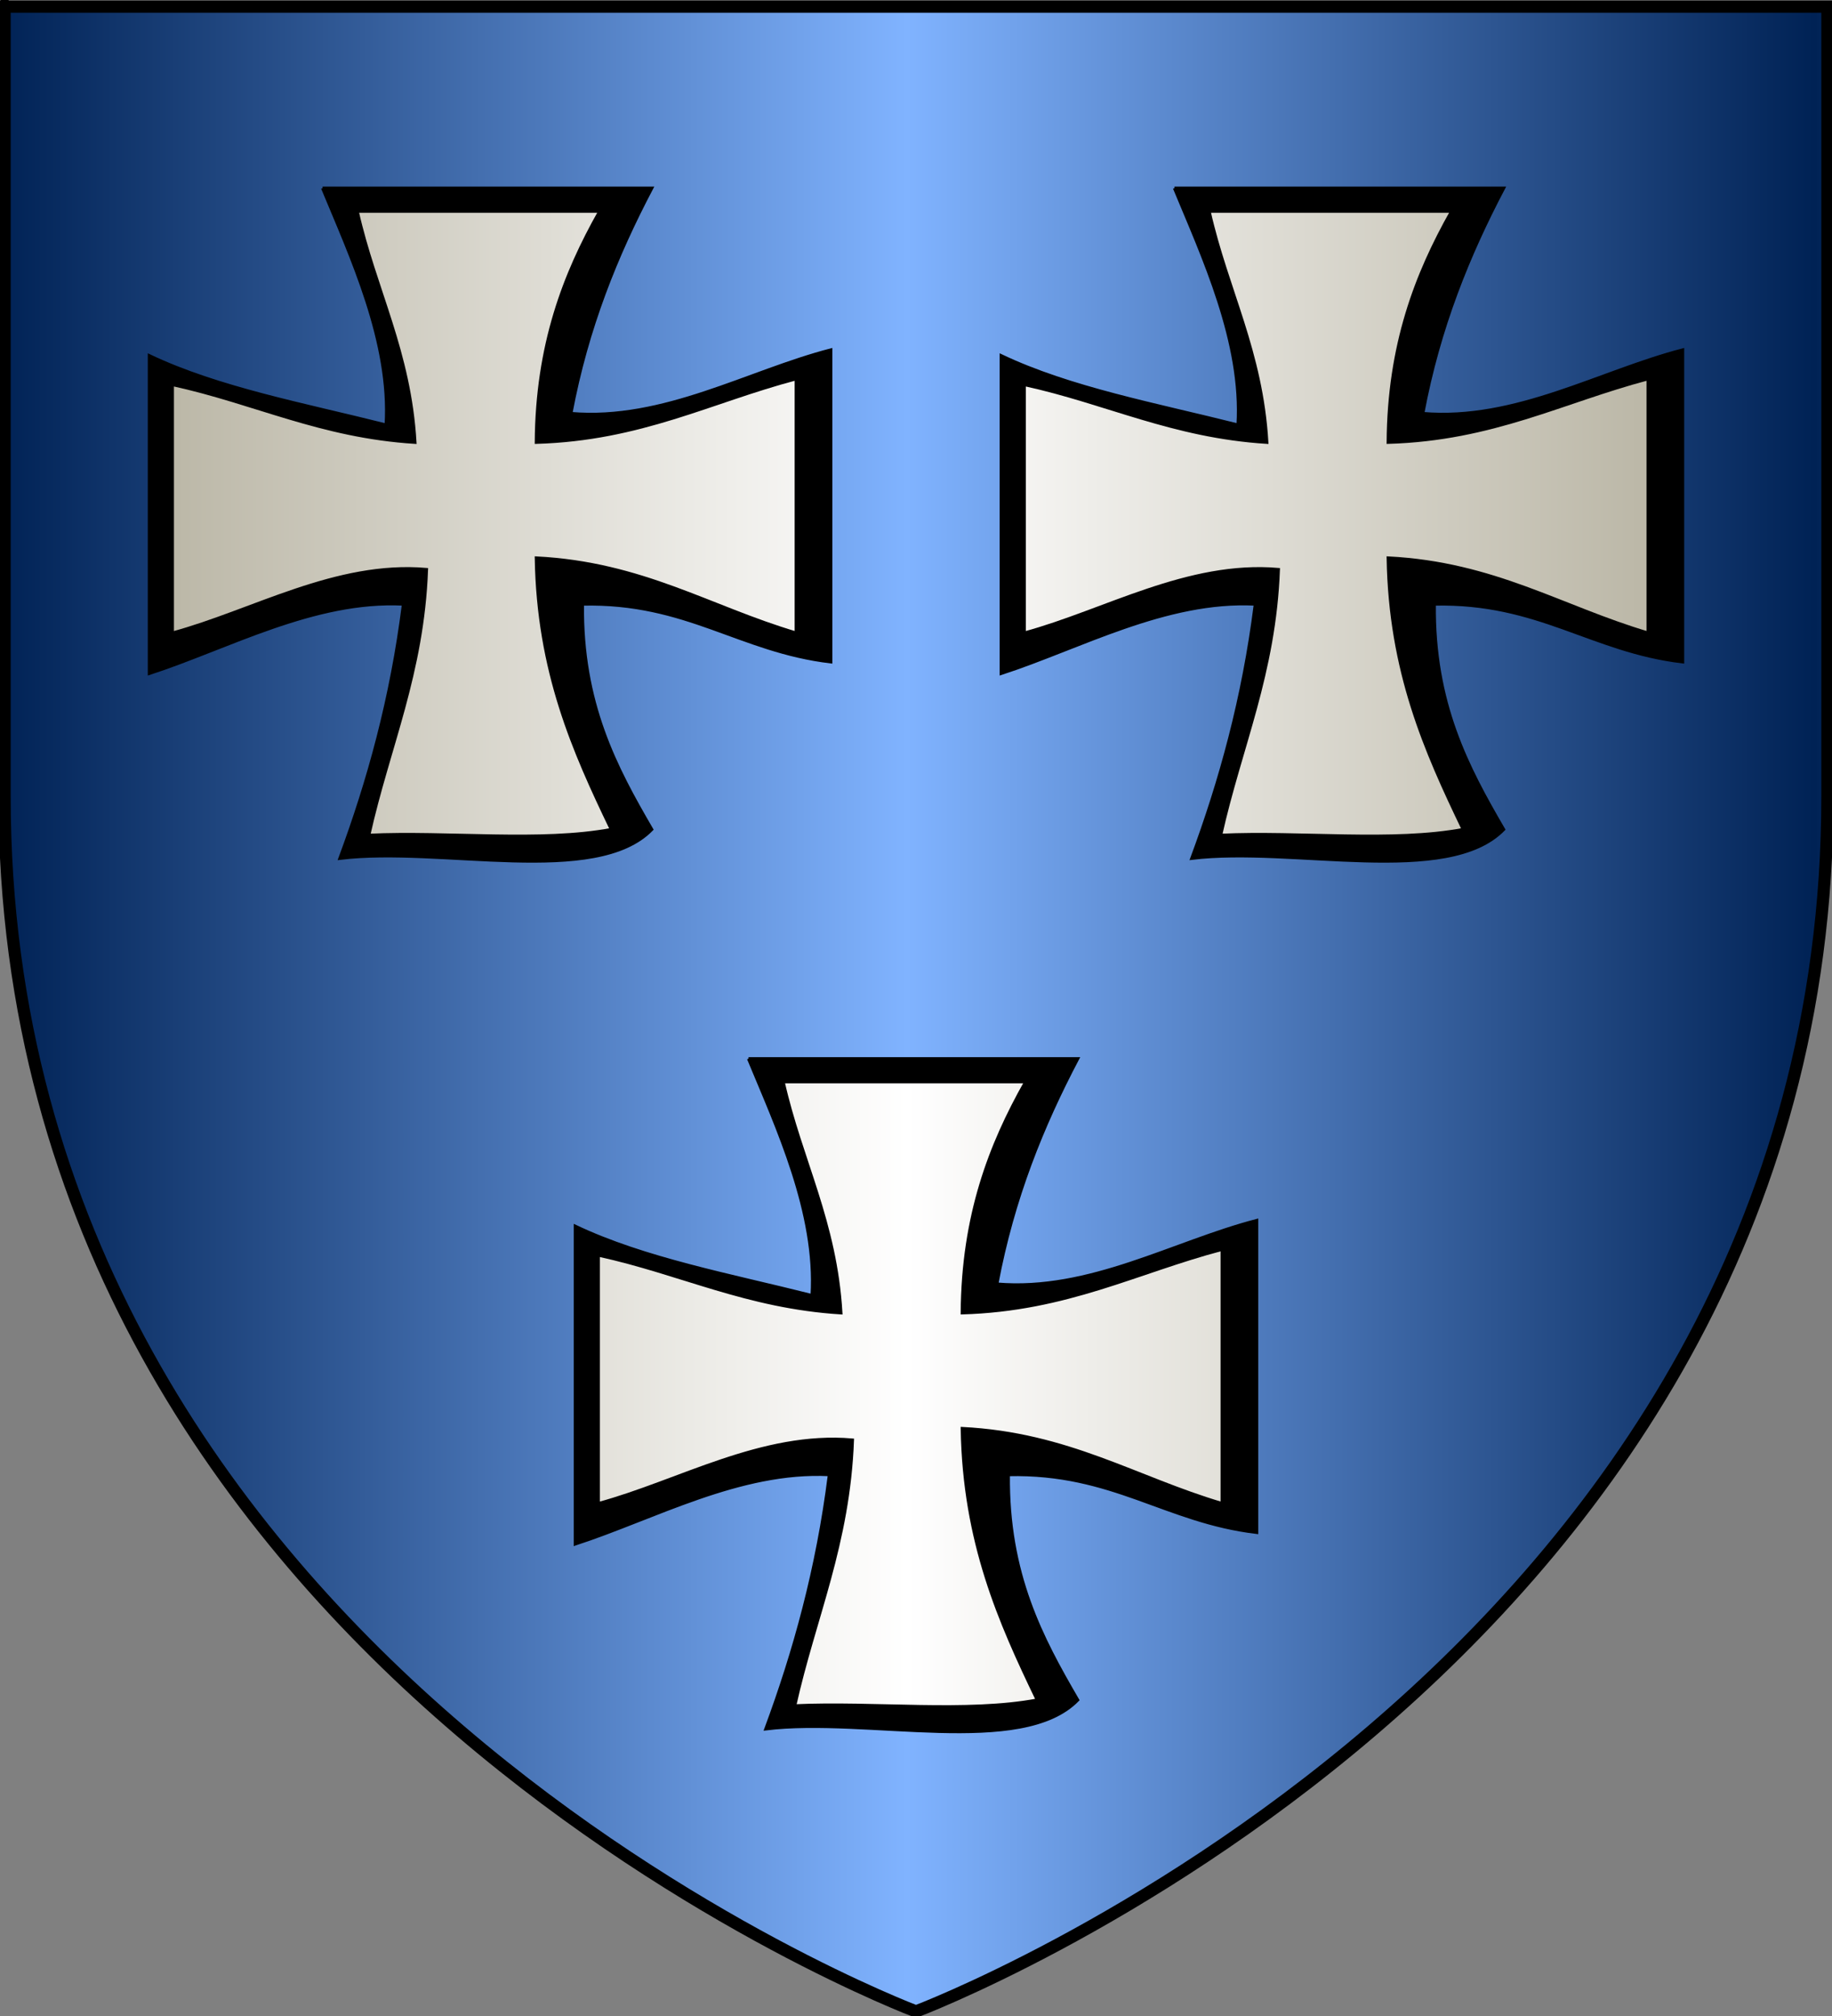 <?xml version="1.0" encoding="UTF-8" standalone="no"?><svg xmlns="http://www.w3.org/2000/svg" xmlns:xlink="http://www.w3.org/1999/xlink" height="660px" width="600px">

<rect width="100%" height="100%" fill="#808080" stroke="none"/>

<g>
<clipPath id="MonClip">
	<path d="M 300,658.5 C 300,658.5 1.5,546.18 1.5,260.728 C 1.5,-24.723 1.5,2.176 1.5,2.176 L 598.5,2.176 L 598.5,260.728 C 598.5,546.18 300,658.5 300,658.5 z "/>
</clipPath></g>

	<g id="layer3" label="Fond"><path d="M 300.000,658.500 C 300.000,658.500 1.500,546.180 1.500,260.728 C 1.500,-24.723 1.500,2.176 1.500,2.176 L 598.500,2.176 L 598.500,260.728 C 598.500,546.180 300.000,658.500 300.000,658.500 z" id="" style="fill:url(#linearGradientazur)"/></g>
	
	<g clip-path="url(#MonClip)" id="layer4" label="Meubles"><g desc="croix pattée" id="croix pattée" label="croix pattée"><g id=""><path d="M 105.646,61.592 C 141.585,61.592 177.524,61.592 213.463,61.592 C 201.936,83.483 192.259,107.223 186.981,135.362 C 217.412,137.957 244.989,121.561 272.100,114.555 C 272.100,148.602 272.100,182.650 272.100,216.697 C 242.206,213.173 224.984,196.980 190.764,197.782 C 190.420,230.282 201.626,251.233 213.463,271.551 C 195.119,290.408 144.481,276.971 111.320,281.009 C 120.706,255.717 128.251,228.583 132.127,197.782 C 102.797,196.288 74.653,212.116 48.900,220.480 C 48.900,185.803 48.900,151.124 48.900,116.446 C 71.538,127.226 99.759,132.420 126.453,139.145 C 128.125,112.145 114.901,83.940 105.646,61.592 M 135.910,144.819 C 105.046,142.895 83.388,131.768 56.466,125.904 C 56.466,153.015 56.466,180.128 56.466,207.239 C 82.764,200.114 109.992,183.853 139.693,186.433 C 138.443,220.492 127.207,244.563 120.778,273.443 C 146.690,272.244 177.440,275.881 200.222,271.551 C 187.933,246.010 176.232,219.881 175.632,182.650 C 210.444,184.407 232.527,198.894 260.751,207.239 C 260.751,179.496 260.751,151.755 260.751,124.012 C 232.805,131.374 209.950,143.828 175.632,144.819 C 175.840,112.871 184.829,89.706 196.439,69.158 C 169.958,69.158 143.476,69.158 116.995,69.158 C 122.800,94.879 134.183,115.020 135.910,144.819 z" id="" style="fill:#000000;stroke:black;stroke-width:1.0"/><path d="M 116.995,69.158 C 143.476,69.158 169.958,69.158 196.439,69.158 C 184.829,89.706 175.840,112.871 175.632,144.819 C 209.950,143.828 232.805,131.374 260.751,124.012 C 260.751,151.755 260.751,179.496 260.751,207.239 C 232.527,198.894 210.444,184.407 175.632,182.650 C 176.232,219.881 187.933,246.010 200.222,271.551 C 177.440,275.881 146.690,272.244 120.778,273.443 C 127.207,244.563 138.443,220.492 139.693,186.433 C 109.992,183.853 82.764,200.114 56.466,207.239 C 56.466,180.128 56.466,153.015 56.466,125.904 C 83.388,131.768 105.046,142.895 135.910,144.819 C 134.183,115.020 122.800,94.879 116.995,69.158 z" id="" style="fill:url(#linearGradientargent);stroke:black;stroke-width:1.0"/></g></g><g desc="croix pattée" id="croix pattée" label="croix pattée"><g id=""><path d="M 384.646,61.592 C 420.585,61.592 456.524,61.592 492.463,61.592 C 480.936,83.483 471.259,107.223 465.981,135.362 C 496.412,137.957 523.989,121.561 551.100,114.555 C 551.100,148.602 551.100,182.650 551.100,216.697 C 521.206,213.173 503.984,196.980 469.764,197.782 C 469.420,230.282 480.626,251.233 492.463,271.551 C 474.119,290.408 423.481,276.971 390.320,281.009 C 399.706,255.717 407.251,228.583 411.127,197.782 C 381.797,196.288 353.653,212.116 327.900,220.480 C 327.900,185.803 327.900,151.124 327.900,116.446 C 350.538,127.226 378.759,132.420 405.453,139.145 C 407.125,112.145 393.901,83.940 384.646,61.592 M 414.910,144.819 C 384.046,142.895 362.388,131.768 335.466,125.904 C 335.466,153.015 335.466,180.128 335.466,207.239 C 361.764,200.114 388.992,183.853 418.693,186.433 C 417.443,220.492 406.207,244.563 399.778,273.443 C 425.690,272.244 456.440,275.881 479.222,271.551 C 466.933,246.010 455.232,219.881 454.632,182.650 C 489.444,184.407 511.527,198.894 539.751,207.239 C 539.751,179.496 539.751,151.755 539.751,124.012 C 511.805,131.374 488.950,143.828 454.632,144.819 C 454.840,112.871 463.829,89.706 475.439,69.158 C 448.958,69.158 422.476,69.158 395.995,69.158 C 401.800,94.879 413.183,115.020 414.910,144.819 z" id="" style="fill:#000000;stroke:black;stroke-width:1.0"/><path d="M 395.995,69.158 C 422.476,69.158 448.958,69.158 475.439,69.158 C 463.829,89.706 454.840,112.871 454.632,144.819 C 488.950,143.828 511.805,131.374 539.751,124.012 C 539.751,151.755 539.751,179.496 539.751,207.239 C 511.527,198.894 489.444,184.407 454.632,182.650 C 455.232,219.881 466.933,246.010 479.222,271.551 C 456.440,275.881 425.690,272.244 399.778,273.443 C 406.207,244.563 417.443,220.492 418.693,186.433 C 388.992,183.853 361.764,200.114 335.466,207.239 C 335.466,180.128 335.466,153.015 335.466,125.904 C 362.388,131.768 384.046,142.895 414.910,144.819 C 413.183,115.020 401.800,94.879 395.995,69.158 z" id="" style="fill:url(#linearGradientargent);stroke:black;stroke-width:1.0"/></g></g><g desc="croix pattée" id="croix pattée" label="croix pattée"><g id=""><path d="M 245.146,346.592 C 281.085,346.592 317.024,346.592 352.963,346.592 C 341.436,368.483 331.759,392.223 326.481,420.362 C 356.912,422.957 384.489,406.561 411.600,399.555 C 411.600,433.602 411.600,467.650 411.600,501.697 C 381.706,498.173 364.484,481.980 330.264,482.782 C 329.920,515.282 341.126,536.233 352.963,556.551 C 334.619,575.408 283.981,561.971 250.820,566.009 C 260.206,540.717 267.751,513.583 271.627,482.782 C 242.297,481.288 214.153,497.116 188.400,505.480 C 188.400,470.803 188.400,436.124 188.400,401.446 C 211.038,412.226 239.259,417.420 265.953,424.145 C 267.625,397.145 254.401,368.940 245.146,346.592 M 275.410,429.819 C 244.546,427.895 222.888,416.768 195.966,410.904 C 195.966,438.015 195.966,465.128 195.966,492.240 C 222.264,485.114 249.492,468.853 279.193,471.433 C 277.943,505.492 266.707,529.563 260.278,558.443 C 286.190,557.244 316.940,560.881 339.722,556.551 C 327.433,531.010 315.732,504.881 315.132,467.650 C 349.944,469.407 372.027,483.894 400.251,492.240 C 400.251,464.496 400.251,436.755 400.251,409.012 C 372.305,416.374 349.450,428.828 315.132,429.819 C 315.340,397.871 324.329,374.706 335.939,354.158 C 309.458,354.158 282.976,354.158 256.495,354.158 C 262.300,379.879 273.683,400.020 275.410,429.819 z" id="" style="fill:#000000;stroke:black;stroke-width:1.0"/><path d="M 256.495,354.158 C 282.976,354.158 309.458,354.158 335.939,354.158 C 324.329,374.706 315.340,397.871 315.132,429.819 C 349.450,428.828 372.305,416.374 400.251,409.012 C 400.251,436.755 400.251,464.496 400.251,492.240 C 372.027,483.894 349.944,469.407 315.132,467.650 C 315.732,504.881 327.433,531.010 339.722,556.551 C 316.940,560.881 286.190,557.244 260.278,558.443 C 266.707,529.563 277.943,505.492 279.193,471.433 C 249.492,468.853 222.264,485.114 195.966,492.240 C 195.966,465.128 195.966,438.015 195.966,410.904 C 222.888,416.768 244.546,427.895 275.410,429.819 C 273.683,400.020 262.300,379.879 256.495,354.158 z" id="" style="fill:url(#linearGradientargent);stroke:black;stroke-width:1.0"/></g></g></g>

	<g id="layer1" label="Contour">
		<path d="M 300,658.5 C 300,658.5 1.5,546.18 1.5,260.728 C 1.5,-24.723 1.5,2.176 1.5,2.176 L 598.5,2.176 L 598.5,260.728 C 598.5,546.18 300,658.5 300,658.5 z " fill="none" stroke="black" stroke-width="4"/>
	</g>
	
	



	
	
<defs><linearGradient gradientUnits="userSpaceOnUse" id="linearGradientgueules" spreadMethod="reflect" x1="297" x2="0" y1="100" y2="100"><stop id="stop21313" offset="0.000" style="stop-color:#ff8080;stop-opacity:1.000;"/><stop id="stop21314" offset="1.000" style="stop-color:#aa0000;stop-opacity:1.000;"/></linearGradient><linearGradient gradientUnits="userSpaceOnUse" id="linearGradientazur" spreadMethod="reflect" x1="297" x2="0" y1="100" y2="100"><stop id="stop21315" offset="0.000" style="stop-color:#80b3ff;stop-opacity:1.000;"/><stop id="stop21316" offset="1.000" style="stop-color:#002255;stop-opacity:1.000;"/></linearGradient><linearGradient gradientUnits="userSpaceOnUse" id="linearGradientsinople" spreadMethod="reflect" x1="297" x2="0" y1="100" y2="100"><stop id="stop21317" offset="0.000" style="stop-color:#80ffb3;stop-opacity:1.000;"/><stop id="stop21318" offset="1.000" style="stop-color:#003200;stop-opacity:1.000;"/></linearGradient><linearGradient gradientUnits="userSpaceOnUse" id="linearGradientsable" spreadMethod="reflect" x1="297" x2="0" y1="100" y2="100"><stop id="stop21319" offset="0.000" style="stop-color:#b3b3b3;stop-opacity:1.000;"/><stop id="stop21320" offset="1.000" style="stop-color:#333333;stop-opacity:1.000;"/></linearGradient><linearGradient gradientUnits="userSpaceOnUse" id="linearGradientor" spreadMethod="reflect" x1="297" x2="0" y1="100" y2="100"><stop id="stop21321" offset="0.000" style="stop-color:#ffffff;stop-opacity:1.000;"/><stop id="stop21322" offset="1.000" style="stop-color:#ffcc00;stop-opacity:1.000;"/></linearGradient><linearGradient gradientUnits="userSpaceOnUse" id="linearGradientargent" spreadMethod="reflect" x1="297" x2="0" y1="100" y2="100"><stop id="stop21323" offset="0.000" style="stop-color:#ffffff;stop-opacity:1.000;"/><stop id="stop21324" offset="1.000" style="stop-color:#aca793;stop-opacity:1.000;"/></linearGradient><linearGradient gradientUnits="userSpaceOnUse" id="linearGradientpourpre" spreadMethod="reflect" x1="297" x2="0" y1="100" y2="100"><stop id="stop21325" offset="0.000" style="stop-color:#ffffff;stop-opacity:1.000;"/><stop id="stop21326" offset="1.000" style="stop-color:#d576ad;stop-opacity:1.000;"/></linearGradient><linearGradient gradientUnits="userSpaceOnUse" id="linearGradientcarnation" spreadMethod="reflect" x1="297" x2="0" y1="100" y2="100"><stop id="stop21327" offset="0.000" style="stop-color:#ffffff;stop-opacity:1.000;"/><stop id="stop21328" offset="1.000" style="stop-color:#ffc282;stop-opacity:1.000;"/></linearGradient></defs></svg>